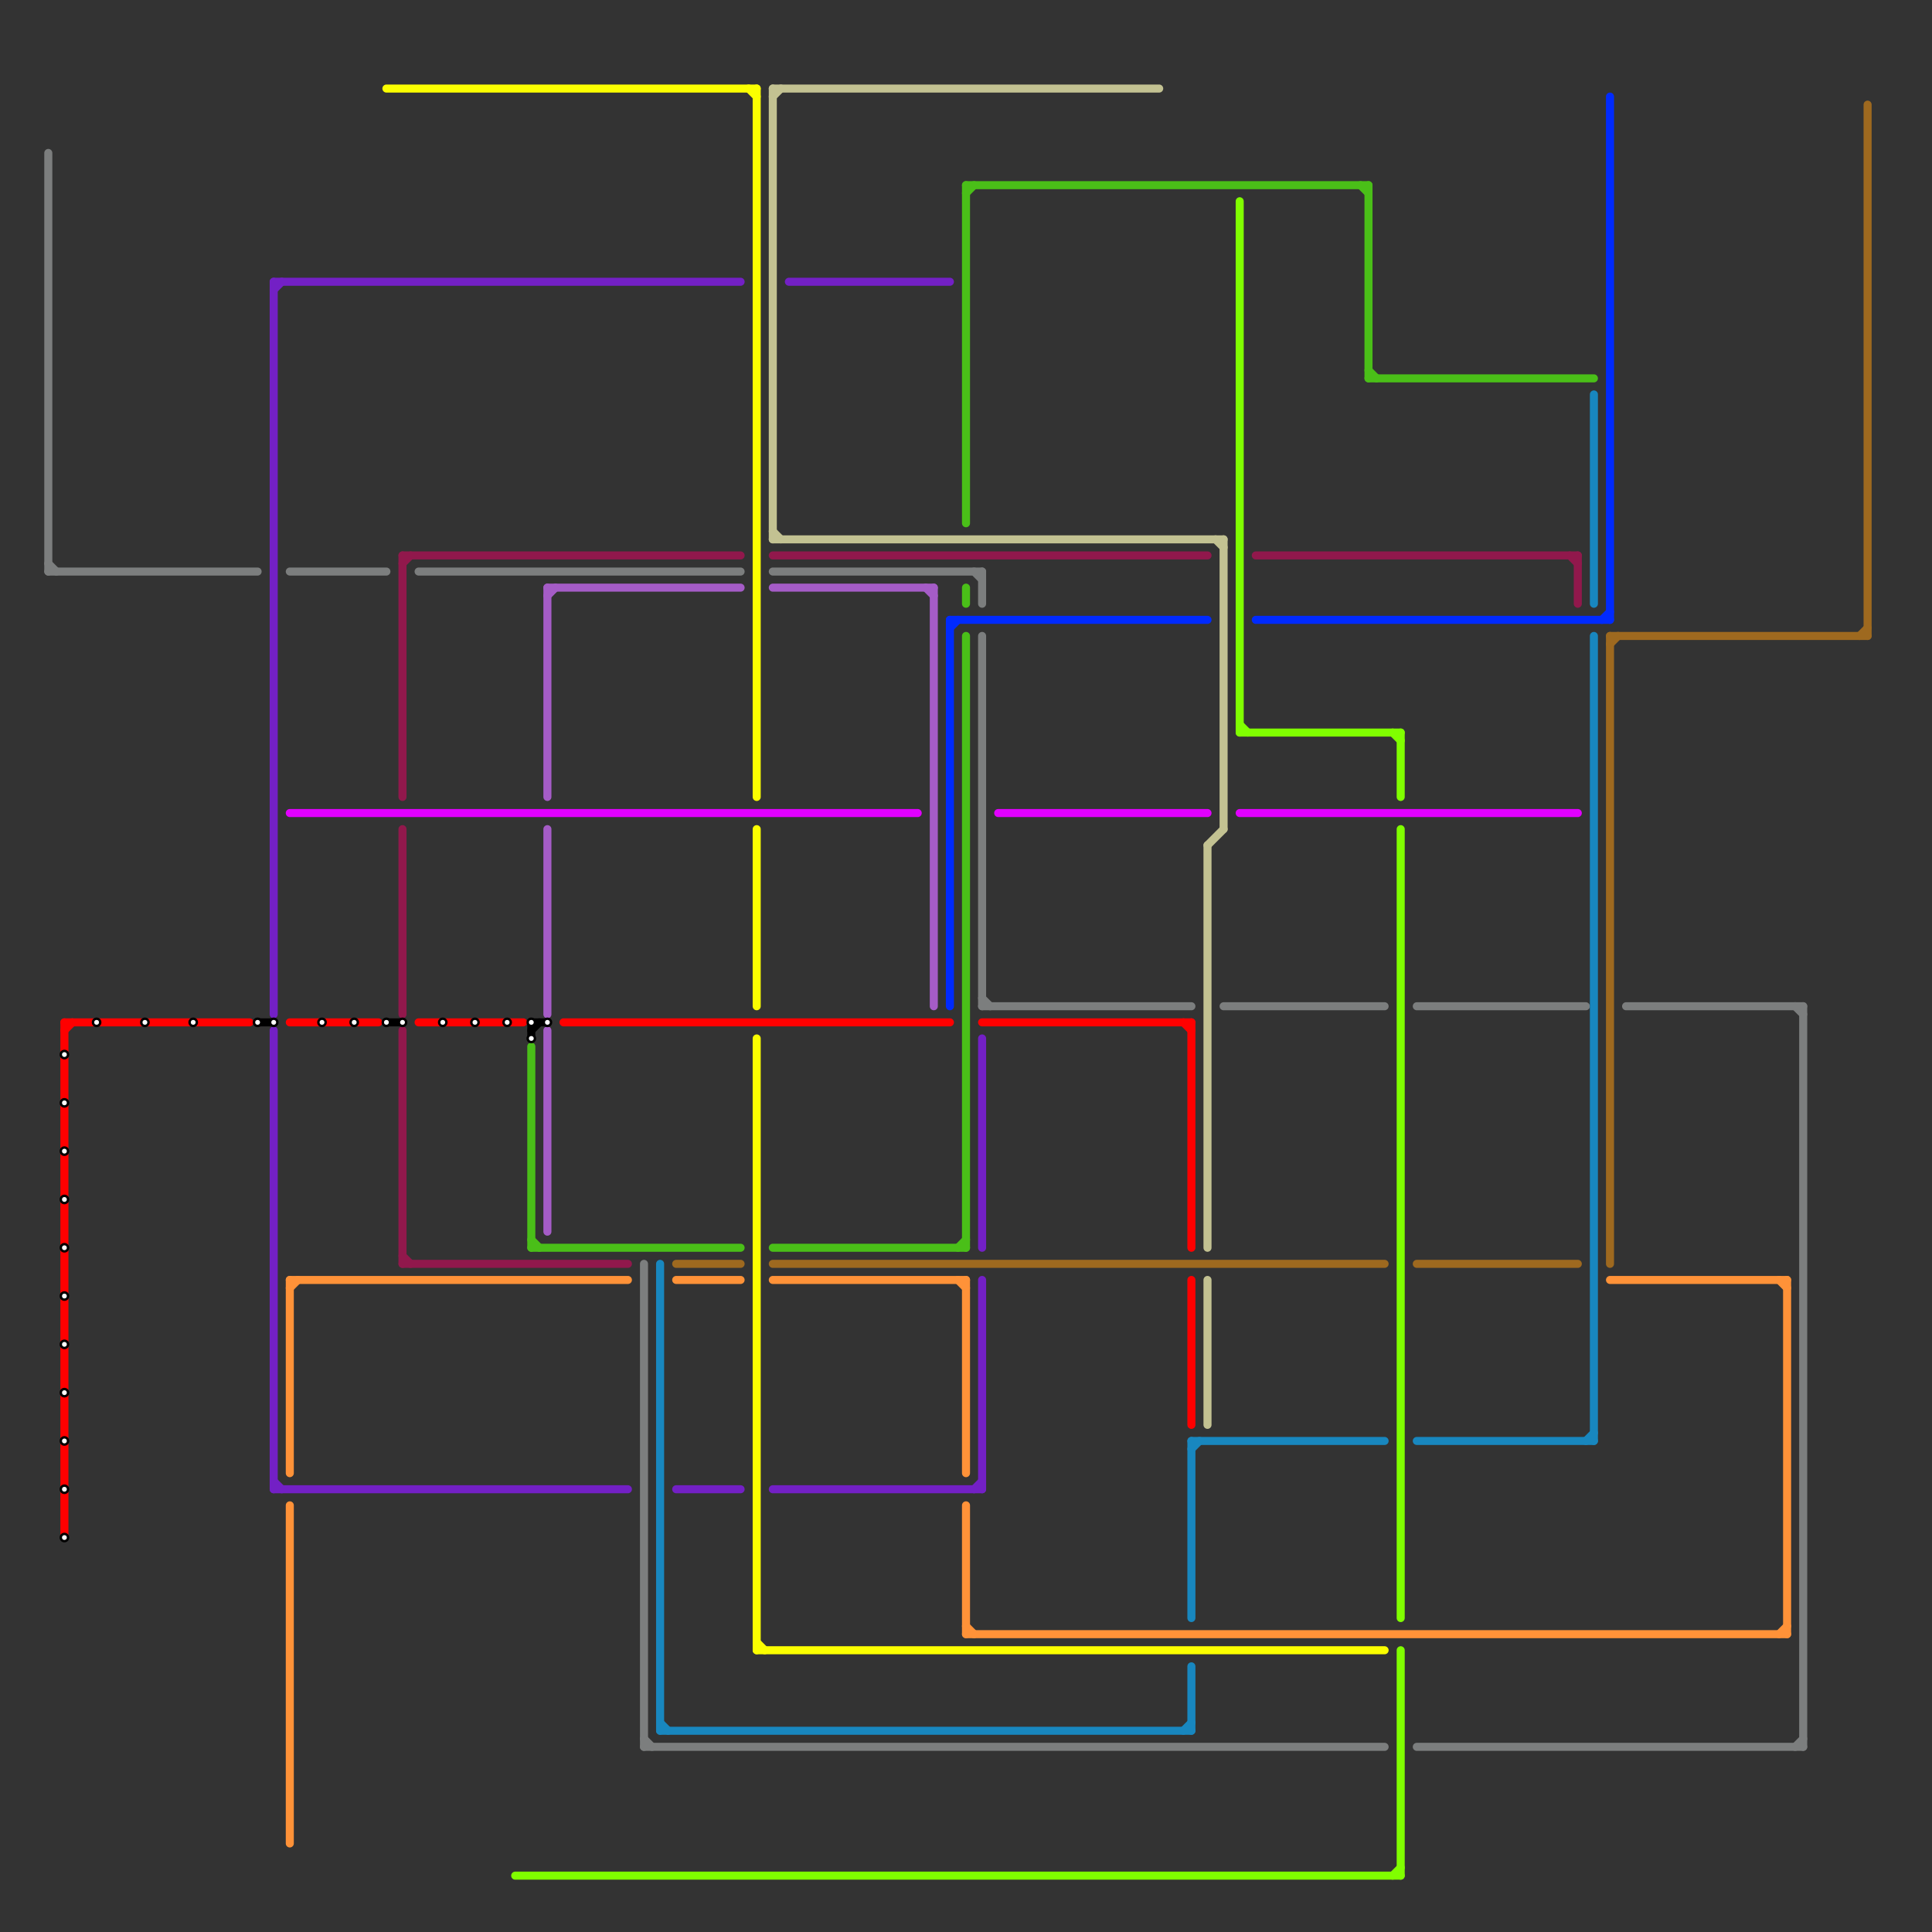 
<svg version="1.1" xmlns="http://www.w3.org/2000/svg" viewBox="0 0 240 240">
<rect x="0" y="0" width="240" height="240" fill="#333333" stroke="none"/>
<style>text { font: 1px Helvetica; font-weight: 600; white-space: pre; dominant-baseline: central; } line { stroke-width: 1; fill: none; stroke-linecap: round; stroke-linejoin: round; } .c0 { stroke: #ff0000 } .c1 { stroke: #7c7e7e } .c2 { stroke: #e100ff } .c3 { stroke: #c3c292 } .c4 { stroke: #4abf18 } .c5 { stroke: #9e691f } .c6 { stroke: #ff9238 } .c7 { stroke: #7320c5 } .c8 { stroke: #fbff00 } .c9 { stroke: #1887bf } .c10 { stroke: #80ff00 } .c11 { stroke: #91184c } .c12 { stroke: #a55cc7 } .c13 { stroke: #002aff } .c14 { stroke: #000000 }</style><defs><g id="wm-xf"><circle r="1.2" fill="#000"/><circle r="0.9" fill="#fff"/><circle r="0.6" fill="#000"/><circle r="0.3" fill="#fff"/></g><g id="wm"><circle r="0.6" fill="#000"/><circle r="0.3" fill="#fff"/></g></defs><line class="c0" x1="148" y1="127" x2="148" y2="155"/><line class="c0" x1="70" y1="127" x2="118" y2="127"/><line class="c0" x1="8" y1="128" x2="9" y2="127"/><line class="c0" x1="148" y1="159" x2="148" y2="177"/><line class="c0" x1="147" y1="127" x2="148" y2="128"/><line class="c0" x1="36" y1="127" x2="47" y2="127"/><line class="c0" x1="122" y1="127" x2="148" y2="127"/><line class="c0" x1="52" y1="127" x2="65" y2="127"/><line class="c0" x1="8" y1="127" x2="8" y2="191"/><line class="c0" x1="8" y1="127" x2="31" y2="127"/><line class="c1" x1="52" y1="71" x2="92" y2="71"/><line class="c1" x1="176" y1="125" x2="197" y2="125"/><line class="c1" x1="6" y1="71" x2="32" y2="71"/><line class="c1" x1="96" y1="71" x2="122" y2="71"/><line class="c1" x1="80" y1="157" x2="80" y2="217"/><line class="c1" x1="176" y1="217" x2="224" y2="217"/><line class="c1" x1="122" y1="79" x2="122" y2="125"/><line class="c1" x1="223" y1="125" x2="224" y2="126"/><line class="c1" x1="224" y1="125" x2="224" y2="217"/><line class="c1" x1="6" y1="70" x2="7" y2="71"/><line class="c1" x1="152" y1="125" x2="172" y2="125"/><line class="c1" x1="122" y1="71" x2="122" y2="75"/><line class="c1" x1="36" y1="71" x2="48" y2="71"/><line class="c1" x1="80" y1="216" x2="81" y2="217"/><line class="c1" x1="122" y1="125" x2="148" y2="125"/><line class="c1" x1="121" y1="71" x2="122" y2="72"/><line class="c1" x1="122" y1="124" x2="123" y2="125"/><line class="c1" x1="80" y1="217" x2="172" y2="217"/><line class="c1" x1="6" y1="19" x2="6" y2="71"/><line class="c1" x1="202" y1="125" x2="224" y2="125"/><line class="c1" x1="223" y1="217" x2="224" y2="216"/><line class="c2" x1="36" y1="101" x2="114" y2="101"/><line class="c2" x1="154" y1="101" x2="196" y2="101"/><line class="c2" x1="124" y1="101" x2="150" y2="101"/><line class="c3" x1="150" y1="105" x2="152" y2="103"/><line class="c3" x1="96" y1="66" x2="97" y2="67"/><line class="c3" x1="96" y1="11" x2="144" y2="11"/><line class="c3" x1="150" y1="159" x2="150" y2="177"/><line class="c3" x1="152" y1="67" x2="152" y2="103"/><line class="c3" x1="96" y1="67" x2="152" y2="67"/><line class="c3" x1="151" y1="67" x2="152" y2="68"/><line class="c3" x1="96" y1="12" x2="97" y2="11"/><line class="c3" x1="96" y1="11" x2="96" y2="67"/><line class="c3" x1="150" y1="105" x2="150" y2="155"/><line class="c4" x1="66" y1="154" x2="67" y2="155"/><line class="c4" x1="119" y1="155" x2="120" y2="154"/><line class="c4" x1="169" y1="23" x2="170" y2="24"/><line class="c4" x1="120" y1="24" x2="121" y2="23"/><line class="c4" x1="120" y1="79" x2="120" y2="155"/><line class="c4" x1="120" y1="73" x2="120" y2="75"/><line class="c4" x1="170" y1="46" x2="171" y2="47"/><line class="c4" x1="170" y1="47" x2="198" y2="47"/><line class="c4" x1="66" y1="155" x2="92" y2="155"/><line class="c4" x1="120" y1="23" x2="170" y2="23"/><line class="c4" x1="96" y1="155" x2="120" y2="155"/><line class="c4" x1="120" y1="23" x2="120" y2="65"/><line class="c4" x1="66" y1="130" x2="66" y2="155"/><line class="c4" x1="170" y1="23" x2="170" y2="47"/><line class="c5" x1="232" y1="13" x2="232" y2="79"/><line class="c5" x1="96" y1="157" x2="172" y2="157"/><line class="c5" x1="200" y1="80" x2="201" y2="79"/><line class="c5" x1="84" y1="157" x2="92" y2="157"/><line class="c5" x1="200" y1="79" x2="232" y2="79"/><line class="c5" x1="200" y1="79" x2="200" y2="157"/><line class="c5" x1="176" y1="157" x2="196" y2="157"/><line class="c5" x1="231" y1="79" x2="232" y2="78"/><line class="c6" x1="36" y1="159" x2="36" y2="183"/><line class="c6" x1="120" y1="202" x2="121" y2="203"/><line class="c6" x1="221" y1="159" x2="222" y2="160"/><line class="c6" x1="84" y1="159" x2="92" y2="159"/><line class="c6" x1="36" y1="187" x2="36" y2="229"/><line class="c6" x1="200" y1="159" x2="222" y2="159"/><line class="c6" x1="96" y1="159" x2="120" y2="159"/><line class="c6" x1="119" y1="159" x2="120" y2="160"/><line class="c6" x1="120" y1="187" x2="120" y2="203"/><line class="c6" x1="120" y1="203" x2="222" y2="203"/><line class="c6" x1="36" y1="159" x2="78" y2="159"/><line class="c6" x1="222" y1="159" x2="222" y2="203"/><line class="c6" x1="221" y1="203" x2="222" y2="202"/><line class="c6" x1="36" y1="160" x2="37" y2="159"/><line class="c6" x1="120" y1="159" x2="120" y2="183"/><line class="c7" x1="96" y1="185" x2="122" y2="185"/><line class="c7" x1="34" y1="184" x2="35" y2="185"/><line class="c7" x1="34" y1="35" x2="92" y2="35"/><line class="c7" x1="34" y1="185" x2="78" y2="185"/><line class="c7" x1="34" y1="128" x2="34" y2="185"/><line class="c7" x1="34" y1="36" x2="35" y2="35"/><line class="c7" x1="121" y1="185" x2="122" y2="184"/><line class="c7" x1="34" y1="35" x2="34" y2="126"/><line class="c7" x1="84" y1="185" x2="92" y2="185"/><line class="c7" x1="122" y1="129" x2="122" y2="155"/><line class="c7" x1="122" y1="159" x2="122" y2="185"/><line class="c7" x1="98" y1="35" x2="118" y2="35"/><line class="c8" x1="94" y1="129" x2="94" y2="205"/><line class="c8" x1="94" y1="11" x2="94" y2="99"/><line class="c8" x1="93" y1="11" x2="94" y2="12"/><line class="c8" x1="94" y1="205" x2="172" y2="205"/><line class="c8" x1="94" y1="204" x2="95" y2="205"/><line class="c8" x1="48" y1="11" x2="94" y2="11"/><line class="c8" x1="94" y1="103" x2="94" y2="125"/><line class="c9" x1="82" y1="215" x2="148" y2="215"/><line class="c9" x1="148" y1="179" x2="148" y2="201"/><line class="c9" x1="198" y1="49" x2="198" y2="75"/><line class="c9" x1="198" y1="79" x2="198" y2="179"/><line class="c9" x1="148" y1="180" x2="149" y2="179"/><line class="c9" x1="197" y1="179" x2="198" y2="178"/><line class="c9" x1="147" y1="215" x2="148" y2="214"/><line class="c9" x1="148" y1="207" x2="148" y2="215"/><line class="c9" x1="148" y1="179" x2="172" y2="179"/><line class="c9" x1="176" y1="179" x2="198" y2="179"/><line class="c9" x1="82" y1="157" x2="82" y2="215"/><line class="c9" x1="82" y1="214" x2="83" y2="215"/><line class="c10" x1="154" y1="91" x2="174" y2="91"/><line class="c10" x1="174" y1="103" x2="174" y2="201"/><line class="c10" x1="64" y1="233" x2="174" y2="233"/><line class="c10" x1="174" y1="91" x2="174" y2="99"/><line class="c10" x1="174" y1="205" x2="174" y2="233"/><line class="c10" x1="173" y1="233" x2="174" y2="232"/><line class="c10" x1="154" y1="90" x2="155" y2="91"/><line class="c10" x1="154" y1="25" x2="154" y2="91"/><line class="c10" x1="173" y1="91" x2="174" y2="92"/><line class="c11" x1="156" y1="69" x2="196" y2="69"/><line class="c11" x1="196" y1="69" x2="196" y2="75"/><line class="c11" x1="50" y1="69" x2="92" y2="69"/><line class="c11" x1="50" y1="128" x2="50" y2="157"/><line class="c11" x1="50" y1="157" x2="78" y2="157"/><line class="c11" x1="50" y1="69" x2="50" y2="99"/><line class="c11" x1="50" y1="156" x2="51" y2="157"/><line class="c11" x1="50" y1="70" x2="51" y2="69"/><line class="c11" x1="96" y1="69" x2="150" y2="69"/><line class="c11" x1="195" y1="69" x2="196" y2="70"/><line class="c11" x1="50" y1="103" x2="50" y2="126"/><line class="c12" x1="68" y1="73" x2="92" y2="73"/><line class="c12" x1="115" y1="73" x2="116" y2="74"/><line class="c12" x1="68" y1="128" x2="68" y2="153"/><line class="c12" x1="96" y1="73" x2="116" y2="73"/><line class="c12" x1="68" y1="103" x2="68" y2="126"/><line class="c12" x1="116" y1="73" x2="116" y2="125"/><line class="c12" x1="68" y1="73" x2="68" y2="99"/><line class="c12" x1="68" y1="74" x2="69" y2="73"/><line class="c13" x1="200" y1="12" x2="200" y2="77"/><line class="c13" x1="199" y1="77" x2="200" y2="76"/><line class="c13" x1="118" y1="77" x2="118" y2="125"/><line class="c13" x1="118" y1="78" x2="119" y2="77"/><line class="c13" x1="118" y1="77" x2="150" y2="77"/><line class="c13" x1="156" y1="77" x2="200" y2="77"/><line class="c14" x1="66" y1="128" x2="67" y2="127"/><line class="c14" x1="32" y1="127" x2="34" y2="127"/><line class="c14" x1="48" y1="127" x2="50" y2="127"/><line class="c14" x1="66" y1="127" x2="68" y2="127"/><line class="c14" x1="66" y1="127" x2="66" y2="129"/>

<use x="12" y="127" href="#wm"/><use x="18" y="127" href="#wm"/><use x="24" y="127" href="#wm"/><use x="32" y="127" href="#wm"/><use x="34" y="127" href="#wm"/><use x="40" y="127" href="#wm"/><use x="44" y="127" href="#wm"/><use x="48" y="127" href="#wm"/><use x="50" y="127" href="#wm"/><use x="55" y="127" href="#wm"/><use x="59" y="127" href="#wm"/><use x="63" y="127" href="#wm"/><use x="66" y="127" href="#wm"/><use x="66" y="129" href="#wm"/><use x="68" y="127" href="#wm"/><use x="8" y="131" href="#wm"/><use x="8" y="137" href="#wm"/><use x="8" y="143" href="#wm"/><use x="8" y="149" href="#wm"/><use x="8" y="155" href="#wm"/><use x="8" y="161" href="#wm"/><use x="8" y="167" href="#wm"/><use x="8" y="173" href="#wm"/><use x="8" y="179" href="#wm"/><use x="8" y="185" href="#wm"/><use x="8" y="191" href="#wm"/>
</svg>

